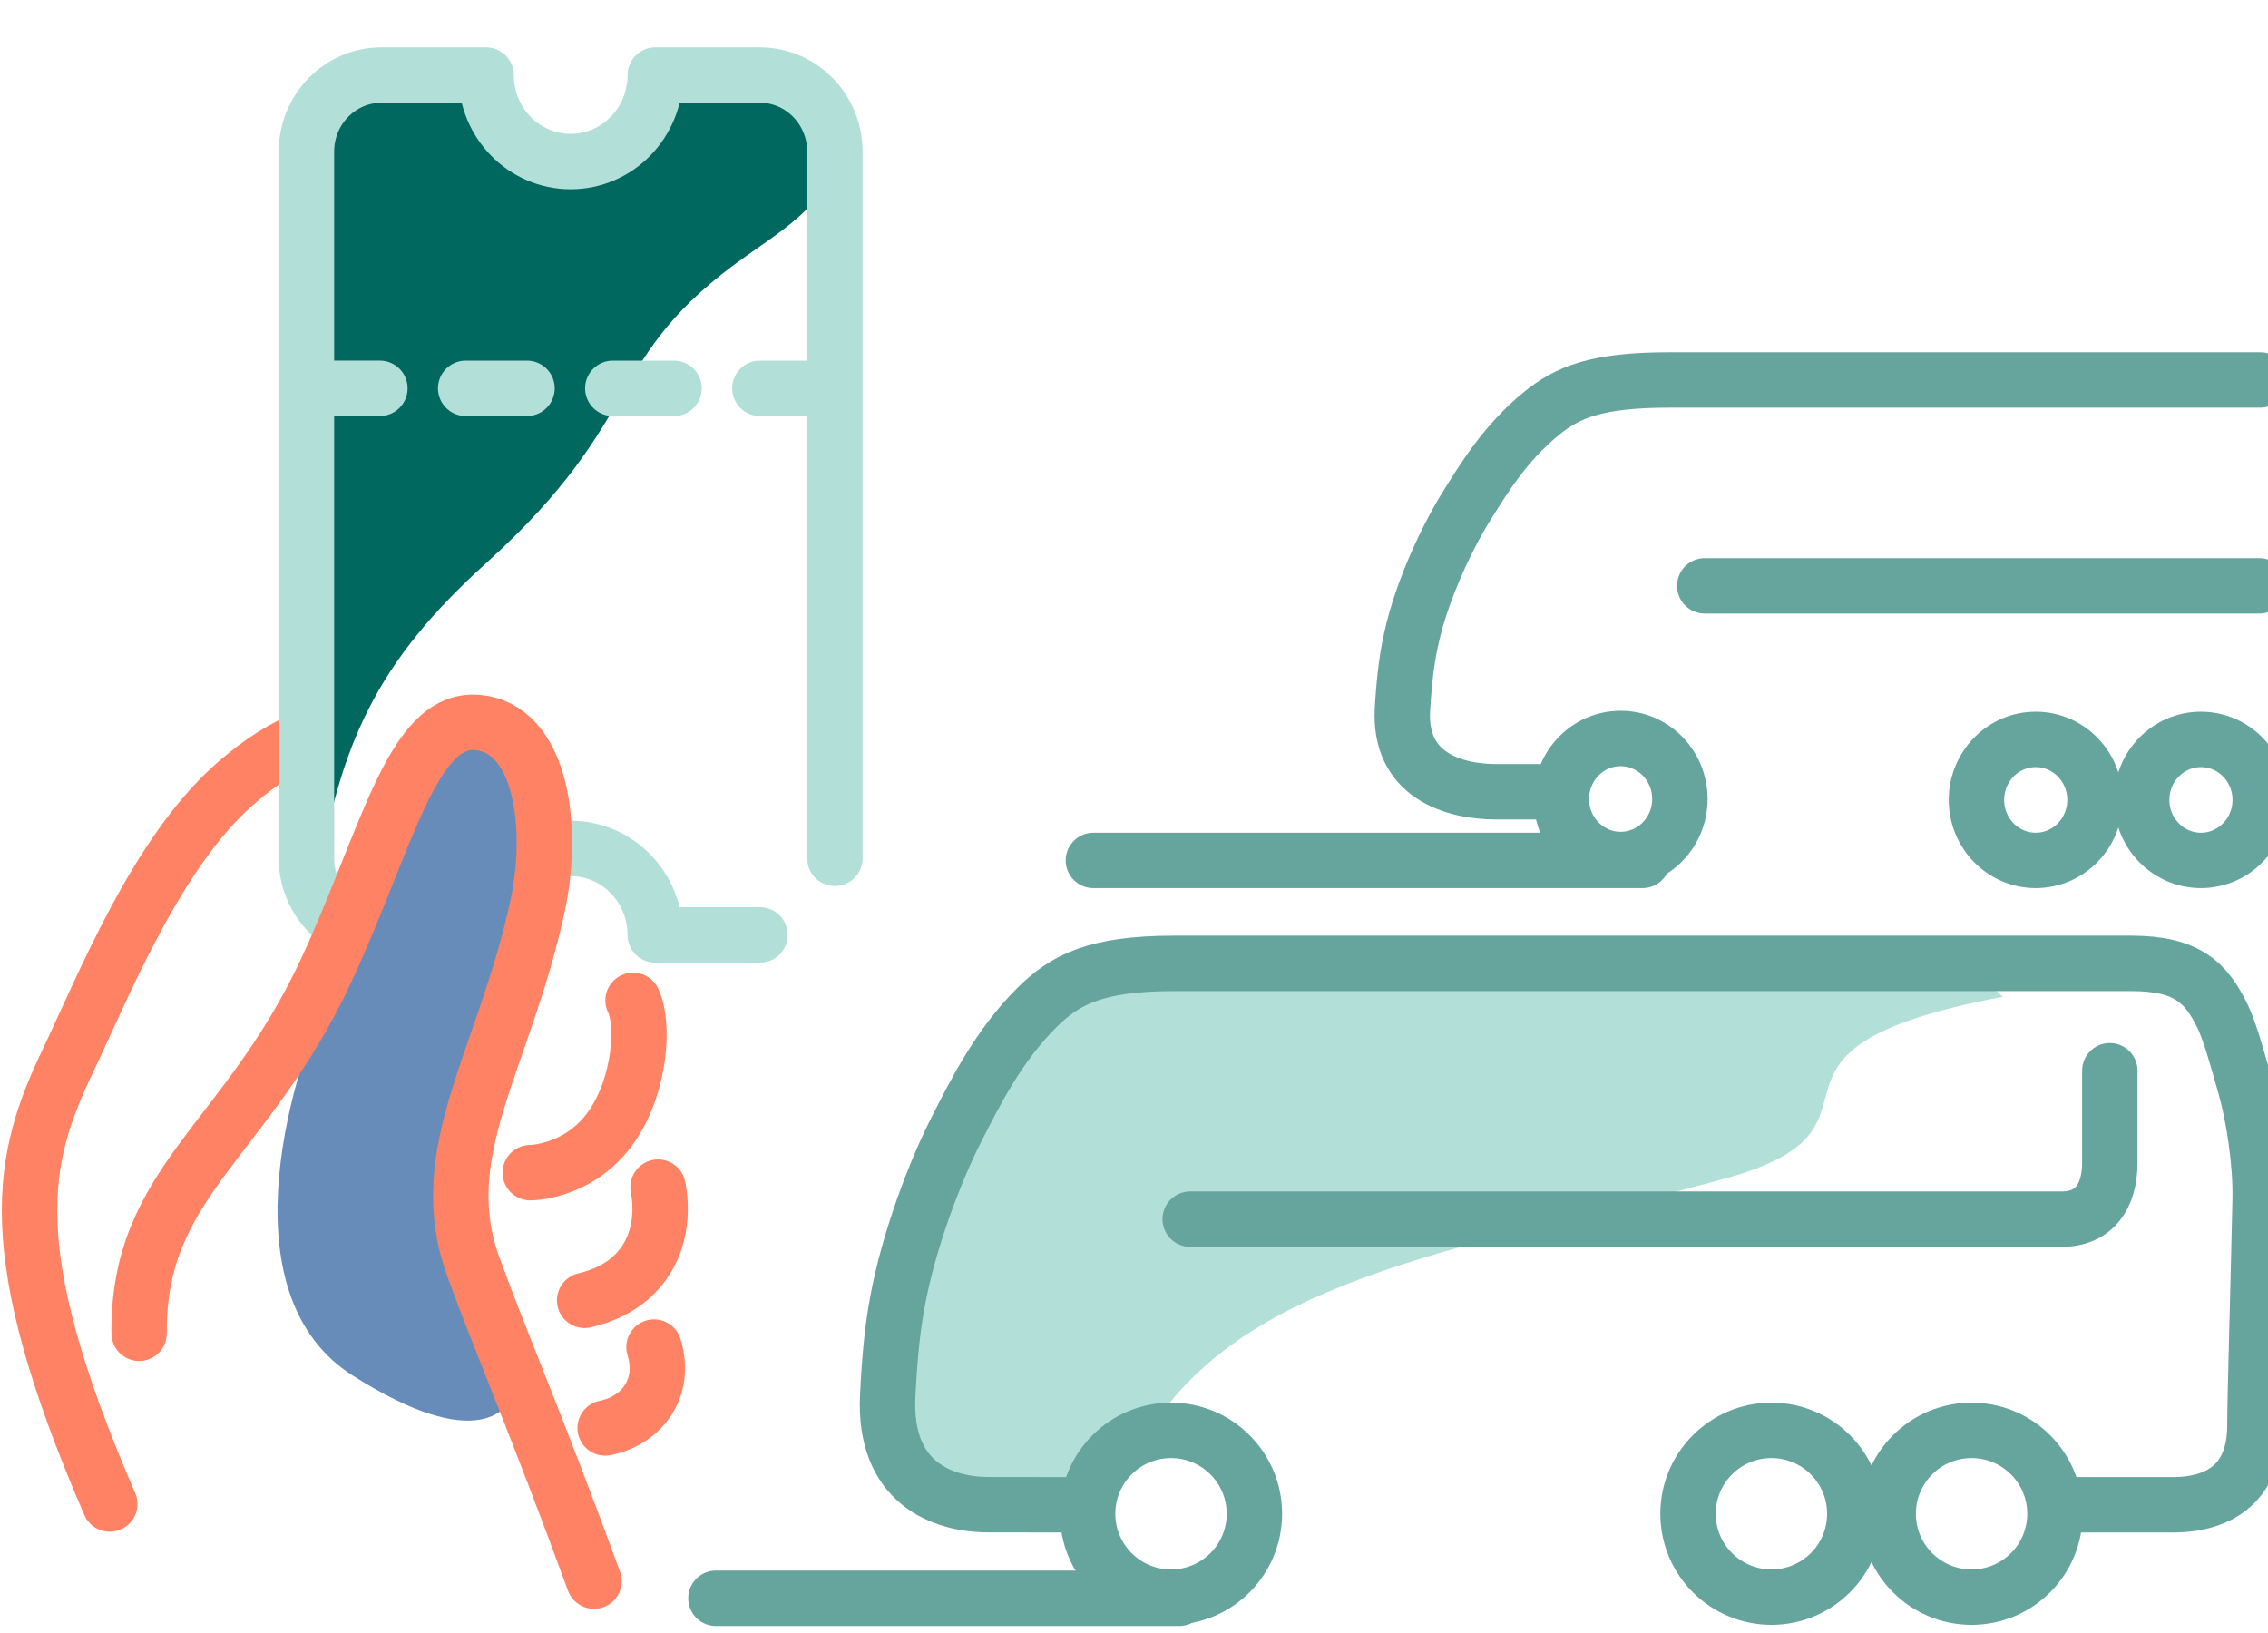 <svg xmlns="http://www.w3.org/2000/svg" fill="none" viewBox="0 0 307 221" height="221" width="307">
<path stroke-linejoin="round" stroke-linecap="round" stroke-miterlimit="10" stroke-width="7.5" stroke="#66A49E" d="M305.947 51.43C303.034 51.43 253.612 51.43 225.954 51.43C216.084 51.43 212.176 53.101 208.651 55.97C203.748 59.963 200.844 64.768 198.424 68.648C196.005 72.545 192.471 79.808 191.01 86.541C190.572 88.542 190.133 91.105 189.841 95.95C189.303 104.924 196.699 107.174 202.606 107.174C206.24 107.174 209.576 107.174 209.576 107.174"></path>
<path stroke-linejoin="round" stroke-linecap="round" stroke-miterlimit="10" stroke-width="7.5" stroke="#66A49E" d="M211.351 108.148C211.351 103.625 214.942 99.958 219.372 99.958C223.803 99.958 227.394 103.625 227.394 108.148C227.394 112.672 223.803 116.339 219.372 116.339C214.942 116.339 211.351 112.672 211.351 108.148Z"></path>
<path stroke-linejoin="round" stroke-linecap="round" stroke-miterlimit="10" stroke-width="7.5" stroke="#66A49E" d="M267.537 108.274C267.537 103.75 271.128 100.084 275.559 100.084C279.989 100.084 283.581 103.75 283.581 108.274C283.581 112.798 279.989 116.465 275.559 116.465C271.128 116.465 267.537 112.798 267.537 108.274Z"></path>
<path stroke-linejoin="round" stroke-linecap="round" stroke-miterlimit="10" stroke-width="7.5" stroke="#66A49E" d="M289.903 108.274C289.903 103.75 293.494 100.084 297.925 100.084C302.355 100.084 305.946 103.75 305.946 108.274C305.946 112.798 302.355 116.465 297.925 116.465C293.494 116.465 289.903 112.798 289.903 108.274Z"></path>
<path stroke-linejoin="round" stroke-linecap="round" stroke-miterlimit="10" stroke-width="7.5" stroke="#66A49E" d="M230.759 79.302C230.759 79.302 303.373 79.302 305.826 79.302"></path>
<path stroke-linejoin="round" stroke-linecap="round" stroke-miterlimit="10" stroke-width="7.5" stroke="#FF8264" d="M41.479 99.921C38.69 101.019 35.476 102.866 31.697 106.209C21.193 115.508 14.125 133.199 9.16 143.654C2.982 156.665 -0.251 168.73 14.857 203.58"></path>
<path fill="#00685E" d="M42.723 121.134C45.779 100.603 51.078 89.542 65.852 76.18C87.824 56.311 81.433 48.461 101.005 34.653C108.397 29.435 113.881 26.263 112.463 17.181C111.056 8.099 95.874 9.397 90.668 10.164C90.668 10.164 89.871 20.619 79.46 21.651C69.048 22.683 65.797 10.164 65.797 10.164L48.984 10.524C48.984 10.524 41.481 9.671 41.481 34.435C41.481 59.2 42.723 121.134 42.723 121.134Z"></path>
<path stroke-linejoin="round" stroke-linecap="round" stroke-miterlimit="10" stroke-width="7.5" stroke="#B2DFD7" d="M102.867 126.55C96.869 126.55 88.695 126.55 88.695 126.55C88.695 120.082 83.572 114.845 77.246 114.845C70.919 114.845 65.797 120.082 65.797 126.55H51.624C46.02 126.55 41.481 121.91 41.481 116.18V20.532C41.481 14.803 46.02 10.163 51.624 10.163H65.797C65.797 16.631 70.919 21.868 77.246 21.868C83.572 21.868 88.695 16.631 88.695 10.163H102.867C108.471 10.163 113.01 14.803 113.01 20.532C113.01 26.262 113.01 111.132 113.01 116.18"></path>
<path stroke-linejoin="round" stroke-linecap="round" stroke-miterlimit="10" stroke-width="7.5" stroke="#B2DFD7" d="M41.481 52.562H51.421"></path>
<path stroke-linejoin="round" stroke-linecap="round" stroke-miterlimit="10" stroke-width="7.5" stroke="#B2DFD7" d="M102.856 52.563H112.796"></path>
<path stroke-linejoin="round" stroke-linecap="round" stroke-miterlimit="10" stroke-width="7.5" stroke="#B2DFD7" d="M82.949 52.563H91.24"></path>
<path stroke-linejoin="round" stroke-linecap="round" stroke-miterlimit="10" stroke-width="7.5" stroke="#B2DFD7" d="M63.036 52.563H71.335"></path>
<path stroke-linejoin="round" stroke-linecap="round" stroke-miterlimit="10" stroke-width="7.5" stroke="#FF8264" d="M85.692 135.406C87.211 138.484 86.739 146.78 82.784 152.49C78.458 158.731 71.779 158.731 71.779 158.731"></path>
<path fill="#688CBA" d="M47.717 186.174C31.044 175.568 38.608 147.347 44.475 134.562L45.864 128.88L60.685 98.102L71.801 100.943L74.116 123.198L62.075 161.552L69.948 187.121C69.485 191.225 64.39 196.781 47.717 186.174Z"></path>
<path stroke-linejoin="round" stroke-linecap="round" stroke-miterlimit="10" stroke-width="7.5" stroke="#FF8264" d="M89.074 160.691C90.25 166.856 87.897 173.968 79.135 176.014"></path>
<path stroke-linejoin="round" stroke-linecap="round" stroke-miterlimit="10" stroke-width="7.5" stroke="#FF8264" d="M88.526 182.34C90.231 187.814 86.924 192.293 81.913 193.288"></path>
<path stroke-linejoin="round" stroke-linecap="round" stroke-miterlimit="10" stroke-width="7.5" stroke="#FF8264" d="M18.833 180.474C18.629 159.943 33.404 154.517 44.177 131.306C52.383 113.615 55.755 97.09 64.555 97.791C73.355 98.492 75.041 112.034 72.771 122.621C68.334 143.314 58.46 155.899 64.036 171.364C67.464 180.881 72.521 192.463 80.404 214.017"></path>
<path fill="#B2DFD7" d="M271.102 134.924C232.356 142.222 259.321 152.486 233.346 159.572C198.71 169.014 169.95 172.562 156.296 192.607L148.534 203.718L126.218 201.534L120.132 184.06L127.101 160.596L145.682 131.639H267.375L271.102 134.924Z"></path>
<path stroke-linejoin="round" stroke-linecap="round" stroke-miterlimit="10" stroke-width="7.5" stroke="#66A49E" d="M279.639 203.685C279.639 203.685 290.164 203.685 294.088 203.685C300.69 203.685 305.231 200.506 305.231 192.902C305.231 189.237 305.702 173.416 305.938 162.359C306.045 157.458 305.065 151.08 303.917 147.035C302.926 143.539 301.837 139.568 300.827 137.508C298.679 133.147 296.207 130.401 288.497 130.401C285.368 130.401 188.669 130.401 158.957 130.401C148.354 130.401 144.155 132.598 140.369 136.368C135.102 141.617 131.982 147.932 129.383 153.033C126.783 158.156 122.987 167.703 121.418 176.553C120.947 179.183 120.476 182.552 120.162 188.92C119.583 200.717 127.529 203.674 133.875 203.674C137.779 203.674 144.482 203.685 144.482 203.685"></path>
<path stroke-linejoin="round" stroke-linecap="round" stroke-miterlimit="10" stroke-width="7.5" stroke="#66A49E" d="M147.223 204.9C147.223 198.665 152.276 193.612 158.51 193.612C164.745 193.612 169.798 198.665 169.798 204.9C169.798 211.134 164.745 216.187 158.51 216.187C152.276 216.187 147.223 211.134 147.223 204.9Z"></path>
<path stroke-linejoin="round" stroke-linecap="round" stroke-miterlimit="10" stroke-width="7.5" stroke="#66A49E" d="M255.586 204.9C255.586 198.665 260.639 193.612 266.874 193.612C273.108 193.612 278.161 198.665 278.161 204.9C278.161 211.134 273.108 216.187 266.874 216.187C260.639 216.187 255.586 211.134 255.586 204.9Z"></path>
<path stroke-linejoin="round" stroke-linecap="round" stroke-miterlimit="10" stroke-width="7.5" stroke="#66A49E" d="M228.496 204.9C228.496 198.665 233.549 193.612 239.784 193.612C246.018 193.612 251.071 198.665 251.071 204.9C251.071 211.134 246.018 216.187 239.784 216.187C233.549 216.187 228.496 211.134 228.496 204.9Z"></path>
<path stroke-linejoin="round" stroke-linecap="round" stroke-miterlimit="10" stroke-width="7.5" stroke="#66A49E" d="M161.106 165.021C161.106 165.021 275.751 165.021 279.066 165.021C283.392 165.021 285.589 162.032 285.589 157.374C285.589 153.815 285.589 144.933 285.589 144.933"></path>
<path stroke-linejoin="round" stroke-linecap="round" stroke-miterlimit="10" stroke-width="7.5" stroke="#66A49E" d="M159.619 216.34L96.907 216.34"></path>
<path stroke-linejoin="round" stroke-linecap="round" stroke-miterlimit="10" stroke-width="7.5" stroke="#66A49E" d="M222.331 116.465L148.005 116.465"></path>
</svg>
